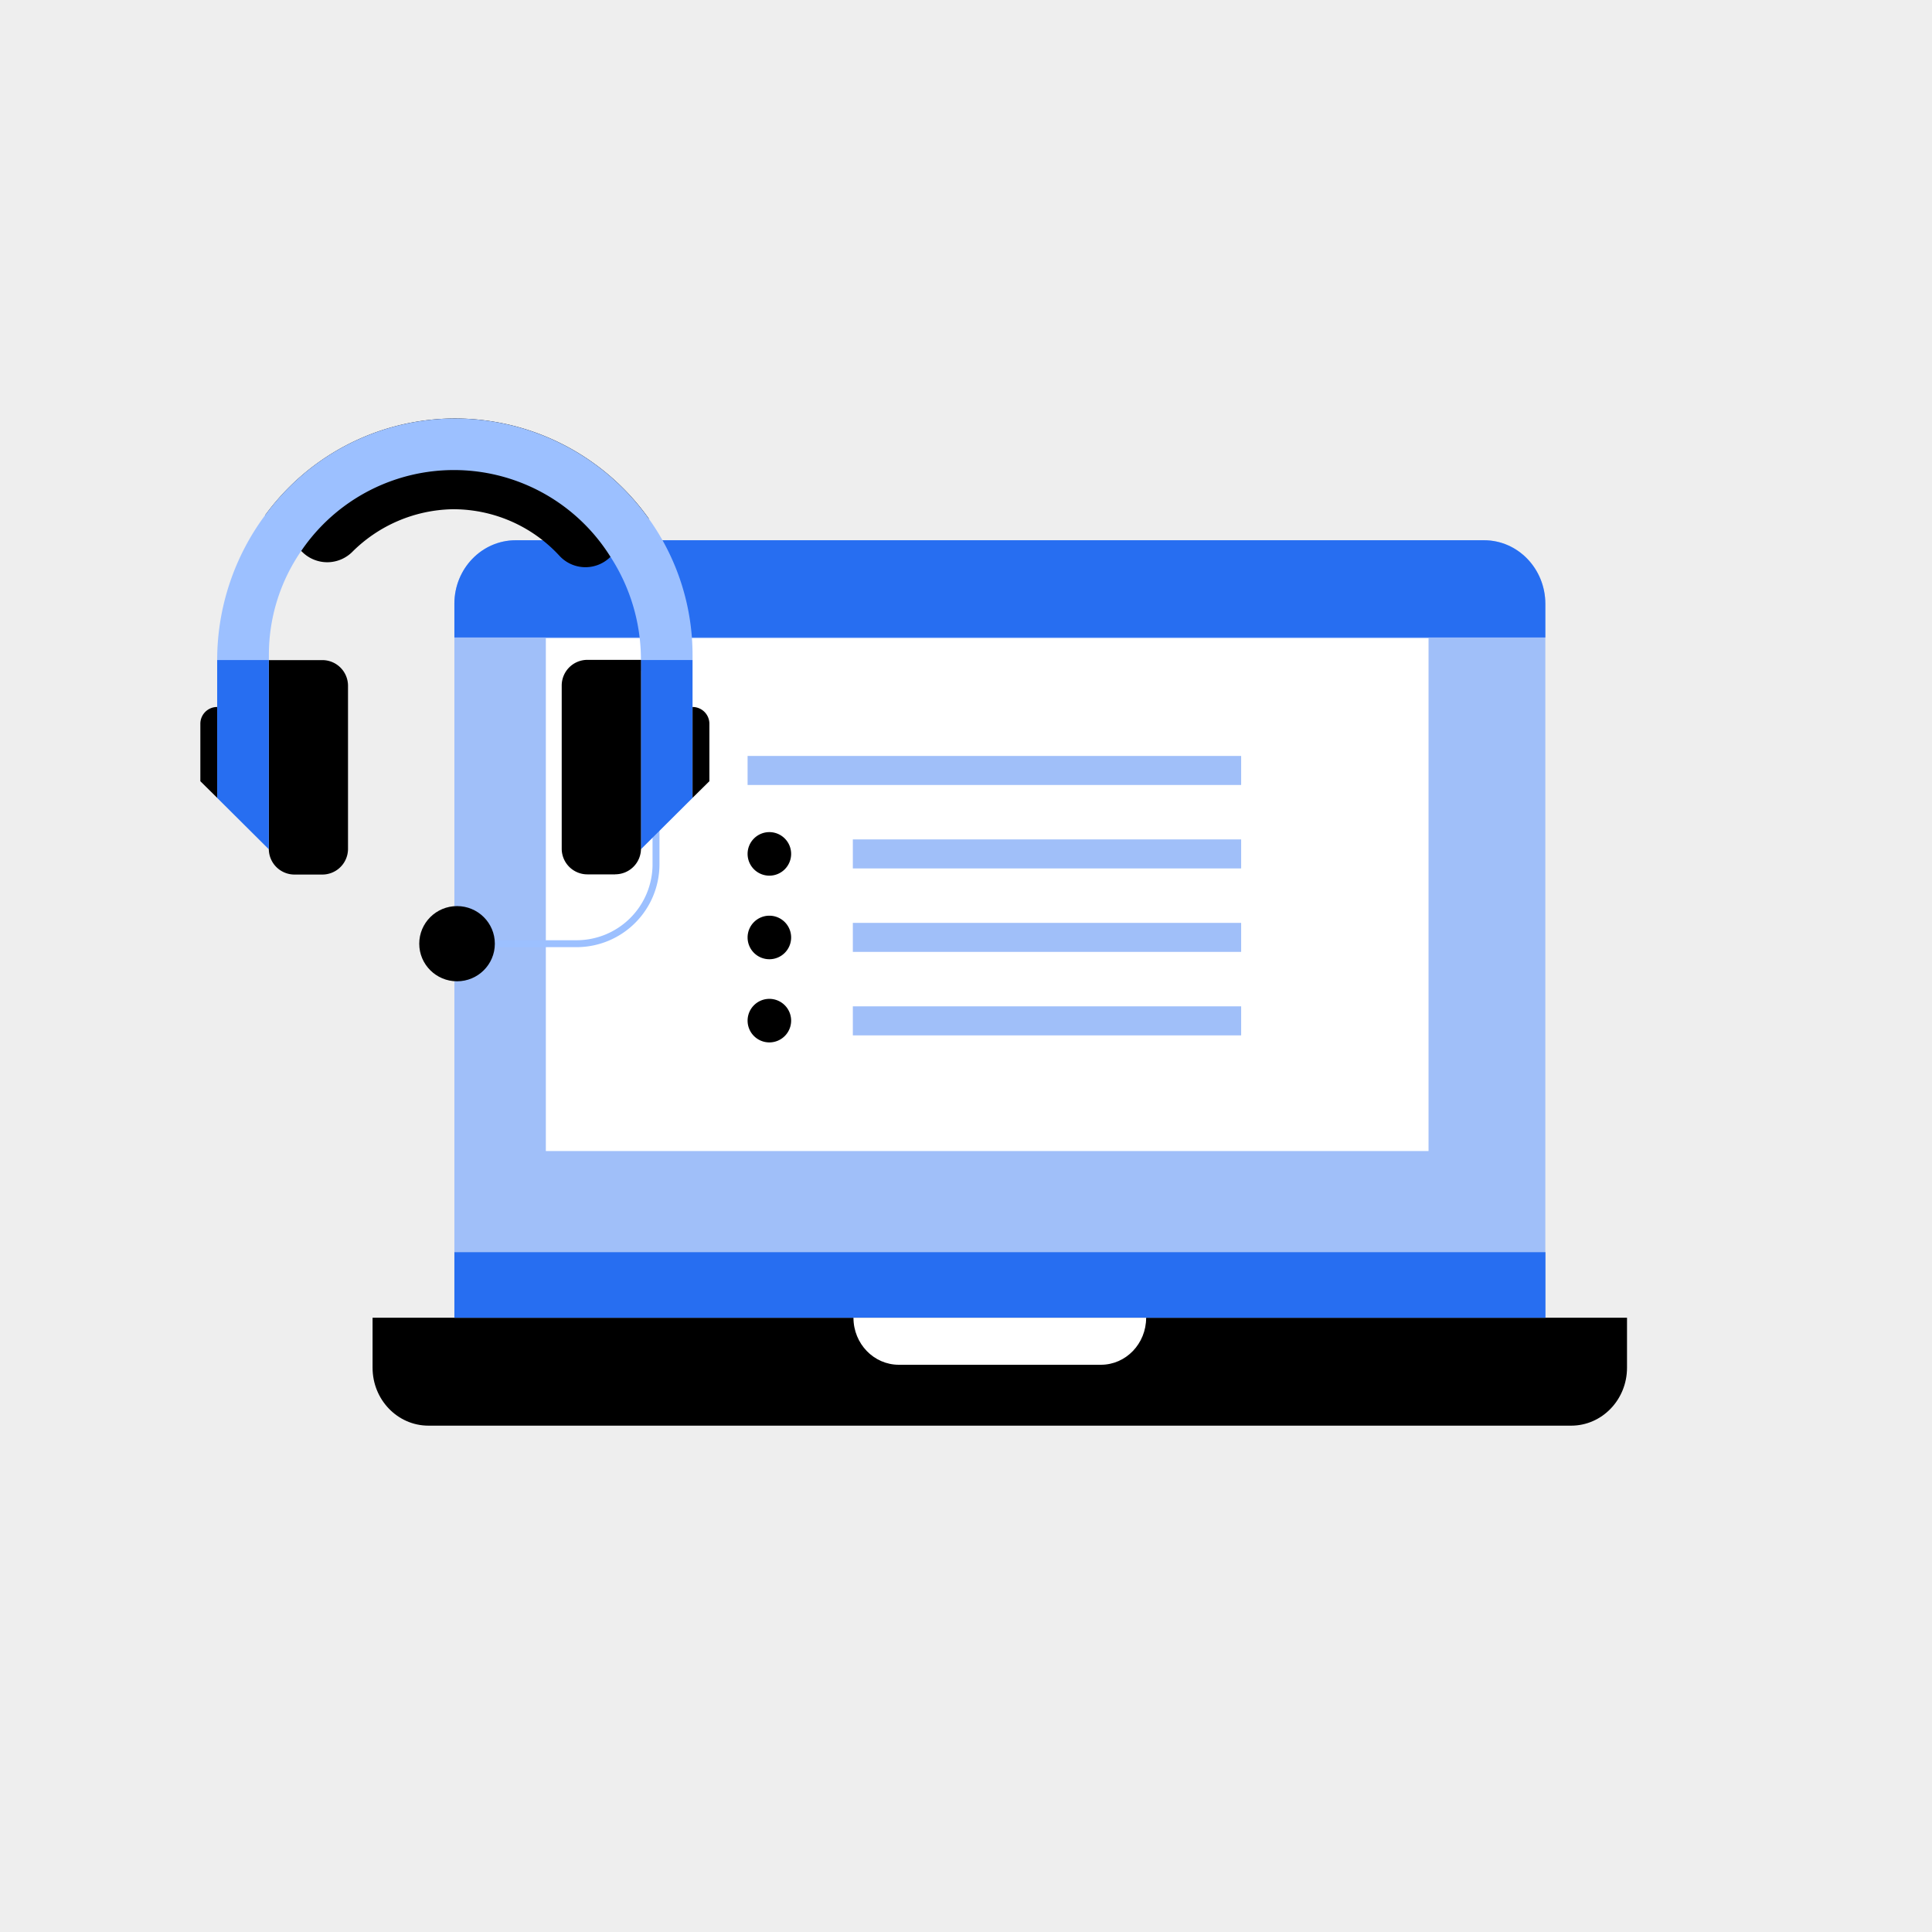 <svg id="Layer_1" data-name="Layer 1" xmlns="http://www.w3.org/2000/svg" viewBox="0 0 1080 1080"><defs><style>.cls-1{fill:#eee;}.cls-2{fill:#a0bff9;}.cls-3{fill:#276ef1;}.cls-4{fill:#fff;}.cls-5{fill:none;stroke:#9cc0ff;stroke-miterlimit:10;stroke-width:3.87px;}.cls-6{fill:#9cc0ff;}</style></defs><rect class="cls-1" width="1080" height="1080"/><path class="cls-2" d="M863.85,699.94H254V337.5C254,317.83,269.4,302,288.29,302H829.58c19,0,34.27,16,34.27,35.54Z"/><path d="M208.27,736.63v27.93c0,17.93,14,32.39,31.24,32.39H878.27c17.29,0,31.24-14.54,31.24-32.39V736.63Z"/><path class="cls-3" d="M863.85,356.34H254V337.5C254,317.83,269.4,302,288.29,302H829.58c19,0,34.27,16,34.27,35.54Z"/><path class="cls-3" d="M863.93,699.94H254v36.69H863.93Z"/><path class="cls-4" d="M615.43,762.91h-113c-13.95,0-25.34-11.74-25.34-26.28H640.7C640.7,751.17,629.38,762.91,615.43,762.91Z"/><path class="cls-4" d="M798.56,356.79H305.13V643.44H798.56Z"/><path d="M430.08,489.5a12.17,12.17,0,1,0-12.17-12.17A12.17,12.17,0,0,0,430.08,489.5Z"/><path class="cls-2" d="M476.74,469.24H693.81v16.22H476.74Z"/><path d="M430.08,536.22a12.17,12.17,0,1,0-12.17-12.17A12.17,12.17,0,0,0,430.08,536.22Z"/><path class="cls-2" d="M476.74,515.89H693.81v16.23H476.74Z"/><path d="M430.08,582.71a12.17,12.17,0,1,0-12.17-12.16A12.16,12.16,0,0,0,430.08,582.71Z"/><path class="cls-2" d="M476.74,562.55H693.81v16.23H476.74Z"/><path class="cls-2" d="M417.91,422.58h275.9v16.23H417.91Z"/><path class="cls-5" d="M255.49,527.53H322.3a44.41,44.41,0,0,0,44.41-44.41h0V443.48"/><path d="M362.75,290l-21.5,21.28h0a19.76,19.76,0,0,1-27.95,0l-.36-.37a80.72,80.72,0,0,0-58.85-26.24h-1.33a81.49,81.49,0,0,0-55.86,23.87,19.84,19.84,0,0,1-27.94,0l-.59-.55-20.14-20a131.54,131.54,0,0,1,102-54A132.93,132.93,0,0,1,362.75,290Z"/><path d="M150.27,369h29.91a14.36,14.36,0,0,1,14.36,14.36h0v91.16a14.36,14.36,0,0,1-14.36,14.36H164.63a14.36,14.36,0,0,1-14.36-14.36V369Z"/><path d="M121.4,446V395.21a9.37,9.37,0,0,0-9.4,9.33h0V436.7Z"/><path class="cls-6" d="M387.14,366.2V369l-28.86,6.07v-6.55a105.46,105.46,0,0,0-17-57.22A103.19,103.19,0,0,0,168.37,308a102.12,102.12,0,0,0-18.06,58.22V369H121.4A135.93,135.93,0,0,1,148.2,288a131.52,131.52,0,0,1,102-54,132.92,132.92,0,0,1,112.51,56A131,131,0,0,1,387.14,366.2Z"/><polygon class="cls-3" points="121.4 446.03 150.27 474.75 150.27 430.41 150.27 368.97 121.4 368.97 121.4 446.03"/><polygon class="cls-3" points="387.14 446.03 358.27 474.75 358.27 430.41 358.27 368.97 387.14 368.97 387.14 446.03"/><path d="M343.88,488.78H328.33A14.36,14.36,0,0,1,314,474.42v-91.2a14.36,14.36,0,0,1,14.36-14.36h29.95V474.38a14.36,14.36,0,0,1-14.37,14.36h0Z"/><path d="M387.14,446V395.21a9.38,9.38,0,0,1,9.41,9.33h0V436.7Z"/><ellipse cx="255.49" cy="527.53" rx="21.13" ry="21.02"/></svg>
